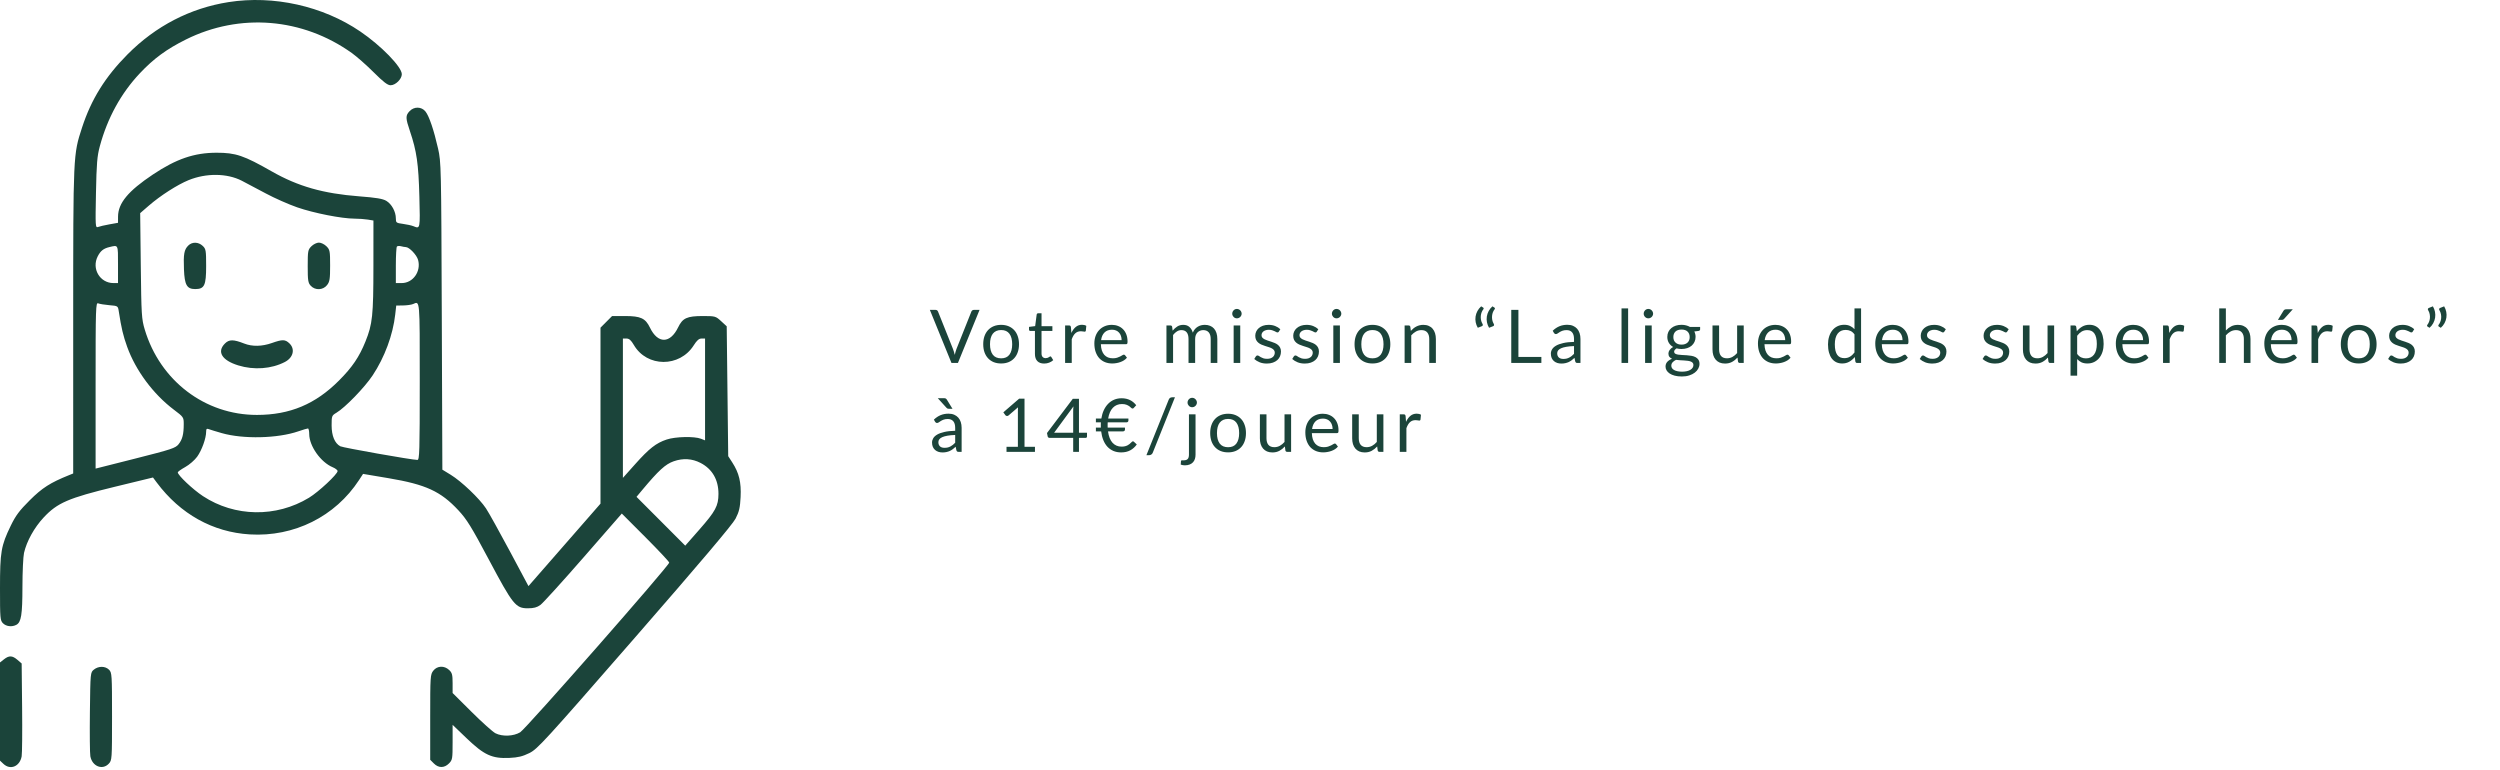<?xml version="1.0" encoding="UTF-8"?> <svg xmlns="http://www.w3.org/2000/svg" width="675" height="208" viewBox="0 0 675 208" fill="none"><g clip-path="url(#clip0_301_2)"><path d="M264.48 83.67L258.64 98H256.9L251.06 83.67H252.61C252.783 83.67 252.923 83.713 253.03 83.8C253.137 83.887 253.217 83.997 253.27 84.13L257.31 94.24C257.397 94.467 257.48 94.713 257.56 94.98C257.647 95.247 257.723 95.527 257.79 95.82C257.857 95.527 257.927 95.247 258 94.98C258.073 94.713 258.153 94.467 258.24 94.24L262.27 84.13C262.31 84.017 262.387 83.913 262.5 83.82C262.62 83.72 262.763 83.67 262.93 83.67H264.48ZM270.311 87.71C271.051 87.71 271.718 87.833 272.311 88.08C272.905 88.327 273.411 88.677 273.831 89.13C274.251 89.583 274.571 90.133 274.791 90.78C275.018 91.42 275.131 92.137 275.131 92.93C275.131 93.73 275.018 94.45 274.791 95.09C274.571 95.73 274.251 96.277 273.831 96.73C273.411 97.183 272.905 97.533 272.311 97.78C271.718 98.02 271.051 98.14 270.311 98.14C269.565 98.14 268.891 98.02 268.291 97.78C267.698 97.533 267.191 97.183 266.771 96.73C266.351 96.277 266.028 95.73 265.801 95.09C265.581 94.45 265.471 93.73 265.471 92.93C265.471 92.137 265.581 91.42 265.801 90.78C266.028 90.133 266.351 89.583 266.771 89.13C267.191 88.677 267.698 88.327 268.291 88.08C268.891 87.833 269.565 87.71 270.311 87.71ZM270.311 96.75C271.311 96.75 272.058 96.417 272.551 95.75C273.045 95.077 273.291 94.14 273.291 92.94C273.291 91.733 273.045 90.793 272.551 90.12C272.058 89.447 271.311 89.11 270.311 89.11C269.805 89.11 269.361 89.197 268.981 89.37C268.608 89.543 268.295 89.793 268.041 90.12C267.795 90.447 267.608 90.85 267.481 91.33C267.361 91.803 267.301 92.34 267.301 92.94C267.301 94.14 267.548 95.077 268.041 95.75C268.541 96.417 269.298 96.75 270.311 96.75ZM281.923 98.16C281.123 98.16 280.506 97.937 280.073 97.49C279.646 97.043 279.433 96.4 279.433 95.56V89.36H278.213C278.106 89.36 278.016 89.33 277.943 89.27C277.87 89.203 277.833 89.103 277.833 88.97V88.26L279.493 88.05L279.903 84.92C279.923 84.82 279.966 84.74 280.033 84.68C280.106 84.613 280.2 84.58 280.313 84.58H281.213V88.07H284.143V89.36H281.213V95.44C281.213 95.867 281.316 96.183 281.523 96.39C281.73 96.597 281.996 96.7 282.323 96.7C282.51 96.7 282.67 96.677 282.803 96.63C282.943 96.577 283.063 96.52 283.163 96.46C283.263 96.4 283.346 96.347 283.413 96.3C283.486 96.247 283.55 96.22 283.603 96.22C283.696 96.22 283.78 96.277 283.853 96.39L284.373 97.24C284.066 97.527 283.696 97.753 283.263 97.92C282.83 98.08 282.383 98.16 281.923 98.16ZM289.271 89.9C289.591 89.207 289.984 88.667 290.451 88.28C290.918 87.887 291.488 87.69 292.161 87.69C292.374 87.69 292.578 87.713 292.771 87.76C292.971 87.807 293.148 87.88 293.301 87.98L293.171 89.31C293.131 89.477 293.031 89.56 292.871 89.56C292.778 89.56 292.641 89.54 292.461 89.5C292.281 89.46 292.078 89.44 291.851 89.44C291.531 89.44 291.244 89.487 290.991 89.58C290.744 89.673 290.521 89.813 290.321 90C290.128 90.18 289.951 90.407 289.791 90.68C289.638 90.947 289.498 91.253 289.371 91.6V98H287.581V87.87H288.601C288.794 87.87 288.928 87.907 289.001 87.98C289.074 88.053 289.124 88.18 289.151 88.36L289.271 89.9ZM302.836 91.83C302.836 91.417 302.776 91.04 302.656 90.7C302.543 90.353 302.373 90.057 302.146 89.81C301.926 89.557 301.656 89.363 301.336 89.23C301.016 89.09 300.653 89.02 300.246 89.02C299.393 89.02 298.716 89.27 298.216 89.77C297.723 90.263 297.416 90.95 297.296 91.83H302.836ZM304.276 96.58C304.056 96.847 303.793 97.08 303.486 97.28C303.179 97.473 302.849 97.633 302.496 97.76C302.149 97.887 301.789 97.98 301.416 98.04C301.043 98.107 300.673 98.14 300.306 98.14C299.606 98.14 298.959 98.023 298.366 97.79C297.779 97.55 297.269 97.203 296.836 96.75C296.409 96.29 296.076 95.723 295.836 95.05C295.596 94.377 295.476 93.603 295.476 92.73C295.476 92.023 295.583 91.363 295.796 90.75C296.016 90.137 296.329 89.607 296.736 89.16C297.143 88.707 297.639 88.353 298.226 88.1C298.813 87.84 299.473 87.71 300.206 87.71C300.813 87.71 301.373 87.813 301.886 88.02C302.406 88.22 302.853 88.513 303.226 88.9C303.606 89.28 303.903 89.753 304.116 90.32C304.329 90.88 304.436 91.52 304.436 92.24C304.436 92.52 304.406 92.707 304.346 92.8C304.286 92.893 304.173 92.94 304.006 92.94H297.236C297.256 93.58 297.343 94.137 297.496 94.61C297.656 95.083 297.876 95.48 298.156 95.8C298.436 96.113 298.769 96.35 299.156 96.51C299.543 96.663 299.976 96.74 300.456 96.74C300.903 96.74 301.286 96.69 301.606 96.59C301.933 96.483 302.213 96.37 302.446 96.25C302.679 96.13 302.873 96.02 303.026 95.92C303.186 95.813 303.323 95.76 303.436 95.76C303.583 95.76 303.696 95.817 303.776 95.93L304.276 96.58ZM314.94 98V87.87H316.01C316.263 87.87 316.42 87.993 316.48 88.24L316.61 89.28C316.983 88.82 317.403 88.443 317.87 88.15C318.336 87.857 318.876 87.71 319.49 87.71C320.17 87.71 320.72 87.9 321.14 88.28C321.566 88.66 321.873 89.173 322.06 89.82C322.206 89.453 322.393 89.137 322.62 88.87C322.853 88.603 323.113 88.383 323.4 88.21C323.686 88.037 323.99 87.91 324.31 87.83C324.636 87.75 324.966 87.71 325.3 87.71C325.833 87.71 326.306 87.797 326.72 87.97C327.14 88.137 327.493 88.383 327.78 88.71C328.073 89.037 328.296 89.44 328.45 89.92C328.603 90.393 328.68 90.937 328.68 91.55V98H326.89V91.55C326.89 90.757 326.716 90.157 326.37 89.75C326.023 89.337 325.523 89.13 324.87 89.13C324.576 89.13 324.296 89.183 324.03 89.29C323.77 89.39 323.54 89.54 323.34 89.74C323.14 89.94 322.98 90.193 322.86 90.5C322.746 90.8 322.69 91.15 322.69 91.55V98H320.9V91.55C320.9 90.737 320.736 90.13 320.41 89.73C320.083 89.33 319.606 89.13 318.98 89.13C318.54 89.13 318.133 89.25 317.76 89.49C317.386 89.723 317.043 90.043 316.73 90.45V98H314.94ZM334.865 87.87V98H333.085V87.87H334.865ZM335.245 84.69C335.245 84.863 335.208 85.027 335.135 85.18C335.068 85.327 334.975 85.46 334.855 85.58C334.742 85.693 334.605 85.783 334.445 85.85C334.292 85.917 334.128 85.95 333.955 85.95C333.782 85.95 333.618 85.917 333.465 85.85C333.318 85.783 333.188 85.693 333.075 85.58C332.962 85.46 332.872 85.327 332.805 85.18C332.738 85.027 332.705 84.863 332.705 84.69C332.705 84.517 332.738 84.353 332.805 84.2C332.872 84.04 332.962 83.903 333.075 83.79C333.188 83.67 333.318 83.577 333.465 83.51C333.618 83.443 333.782 83.41 333.955 83.41C334.128 83.41 334.292 83.443 334.445 83.51C334.605 83.577 334.742 83.67 334.855 83.79C334.975 83.903 335.068 84.04 335.135 84.2C335.208 84.353 335.245 84.517 335.245 84.69ZM345.29 89.54C345.21 89.687 345.086 89.76 344.92 89.76C344.82 89.76 344.706 89.723 344.58 89.65C344.453 89.577 344.296 89.497 344.11 89.41C343.93 89.317 343.713 89.233 343.46 89.16C343.206 89.08 342.906 89.04 342.56 89.04C342.26 89.04 341.99 89.08 341.75 89.16C341.51 89.233 341.303 89.337 341.13 89.47C340.963 89.603 340.833 89.76 340.74 89.94C340.653 90.113 340.61 90.303 340.61 90.51C340.61 90.77 340.683 90.987 340.83 91.16C340.983 91.333 341.183 91.483 341.43 91.61C341.676 91.737 341.956 91.85 342.27 91.95C342.583 92.043 342.903 92.147 343.23 92.26C343.563 92.367 343.886 92.487 344.2 92.62C344.513 92.753 344.793 92.92 345.04 93.12C345.286 93.32 345.483 93.567 345.63 93.86C345.783 94.147 345.86 94.493 345.86 94.9C345.86 95.367 345.776 95.8 345.61 96.2C345.443 96.593 345.196 96.937 344.87 97.23C344.543 97.517 344.143 97.743 343.67 97.91C343.196 98.077 342.65 98.16 342.03 98.16C341.323 98.16 340.683 98.047 340.11 97.82C339.536 97.587 339.05 97.29 338.65 96.93L339.07 96.25C339.123 96.163 339.186 96.097 339.26 96.05C339.333 96.003 339.426 95.98 339.54 95.98C339.66 95.98 339.786 96.027 339.92 96.12C340.053 96.213 340.213 96.317 340.4 96.43C340.593 96.543 340.826 96.647 341.1 96.74C341.373 96.833 341.713 96.88 342.12 96.88C342.466 96.88 342.77 96.837 343.03 96.75C343.29 96.657 343.506 96.533 343.68 96.38C343.853 96.227 343.98 96.05 344.06 95.85C344.146 95.65 344.19 95.437 344.19 95.21C344.19 94.93 344.113 94.7 343.96 94.52C343.813 94.333 343.616 94.177 343.37 94.05C343.123 93.917 342.84 93.803 342.52 93.71C342.206 93.61 341.883 93.507 341.55 93.4C341.223 93.293 340.9 93.173 340.58 93.04C340.266 92.9 339.986 92.727 339.74 92.52C339.493 92.313 339.293 92.06 339.14 91.76C338.993 91.453 338.92 91.083 338.92 90.65C338.92 90.263 339 89.893 339.16 89.54C339.32 89.18 339.553 88.867 339.86 88.6C340.166 88.327 340.543 88.11 340.99 87.95C341.436 87.79 341.946 87.71 342.52 87.71C343.186 87.71 343.783 87.817 344.31 88.03C344.843 88.237 345.303 88.523 345.69 88.89L345.29 89.54ZM355.542 89.54C355.462 89.687 355.339 89.76 355.172 89.76C355.072 89.76 354.959 89.723 354.832 89.65C354.705 89.577 354.549 89.497 354.362 89.41C354.182 89.317 353.965 89.233 353.712 89.16C353.459 89.08 353.159 89.04 352.812 89.04C352.512 89.04 352.242 89.08 352.002 89.16C351.762 89.233 351.555 89.337 351.382 89.47C351.215 89.603 351.085 89.76 350.992 89.94C350.905 90.113 350.862 90.303 350.862 90.51C350.862 90.77 350.935 90.987 351.082 91.16C351.235 91.333 351.435 91.483 351.682 91.61C351.929 91.737 352.209 91.85 352.522 91.95C352.835 92.043 353.155 92.147 353.482 92.26C353.815 92.367 354.139 92.487 354.452 92.62C354.765 92.753 355.045 92.92 355.292 93.12C355.539 93.32 355.735 93.567 355.882 93.86C356.035 94.147 356.112 94.493 356.112 94.9C356.112 95.367 356.029 95.8 355.862 96.2C355.695 96.593 355.449 96.937 355.122 97.23C354.795 97.517 354.395 97.743 353.922 97.91C353.449 98.077 352.902 98.16 352.282 98.16C351.575 98.16 350.935 98.047 350.362 97.82C349.789 97.587 349.302 97.29 348.902 96.93L349.322 96.25C349.375 96.163 349.439 96.097 349.512 96.05C349.585 96.003 349.679 95.98 349.792 95.98C349.912 95.98 350.039 96.027 350.172 96.12C350.305 96.213 350.465 96.317 350.652 96.43C350.845 96.543 351.079 96.647 351.352 96.74C351.625 96.833 351.965 96.88 352.372 96.88C352.719 96.88 353.022 96.837 353.282 96.75C353.542 96.657 353.759 96.533 353.932 96.38C354.105 96.227 354.232 96.05 354.312 95.85C354.399 95.65 354.442 95.437 354.442 95.21C354.442 94.93 354.365 94.7 354.212 94.52C354.065 94.333 353.869 94.177 353.622 94.05C353.375 93.917 353.092 93.803 352.772 93.71C352.459 93.61 352.135 93.507 351.802 93.4C351.475 93.293 351.152 93.173 350.832 93.04C350.519 92.9 350.239 92.727 349.992 92.52C349.745 92.313 349.545 92.06 349.392 91.76C349.245 91.453 349.172 91.083 349.172 90.65C349.172 90.263 349.252 89.893 349.412 89.54C349.572 89.18 349.805 88.867 350.112 88.6C350.419 88.327 350.795 88.11 351.242 87.95C351.689 87.79 352.199 87.71 352.772 87.71C353.439 87.71 354.035 87.817 354.562 88.03C355.095 88.237 355.555 88.523 355.942 88.89L355.542 89.54ZM361.774 87.87V98H359.994V87.87H361.774ZM362.154 84.69C362.154 84.863 362.118 85.027 362.044 85.18C361.978 85.327 361.884 85.46 361.764 85.58C361.651 85.693 361.514 85.783 361.354 85.85C361.201 85.917 361.038 85.95 360.864 85.95C360.691 85.95 360.528 85.917 360.374 85.85C360.228 85.783 360.098 85.693 359.984 85.58C359.871 85.46 359.781 85.327 359.714 85.18C359.648 85.027 359.614 84.863 359.614 84.69C359.614 84.517 359.648 84.353 359.714 84.2C359.781 84.04 359.871 83.903 359.984 83.79C360.098 83.67 360.228 83.577 360.374 83.51C360.528 83.443 360.691 83.41 360.864 83.41C361.038 83.41 361.201 83.443 361.354 83.51C361.514 83.577 361.651 83.67 361.764 83.79C361.884 83.903 361.978 84.04 362.044 84.2C362.118 84.353 362.154 84.517 362.154 84.69ZM370.569 87.71C371.309 87.71 371.976 87.833 372.569 88.08C373.162 88.327 373.669 88.677 374.089 89.13C374.509 89.583 374.829 90.133 375.049 90.78C375.276 91.42 375.389 92.137 375.389 92.93C375.389 93.73 375.276 94.45 375.049 95.09C374.829 95.73 374.509 96.277 374.089 96.73C373.669 97.183 373.162 97.533 372.569 97.78C371.976 98.02 371.309 98.14 370.569 98.14C369.822 98.14 369.149 98.02 368.549 97.78C367.956 97.533 367.449 97.183 367.029 96.73C366.609 96.277 366.286 95.73 366.059 95.09C365.839 94.45 365.729 93.73 365.729 92.93C365.729 92.137 365.839 91.42 366.059 90.78C366.286 90.133 366.609 89.583 367.029 89.13C367.449 88.677 367.956 88.327 368.549 88.08C369.149 87.833 369.822 87.71 370.569 87.71ZM370.569 96.75C371.569 96.75 372.316 96.417 372.809 95.75C373.302 95.077 373.549 94.14 373.549 92.94C373.549 91.733 373.302 90.793 372.809 90.12C372.316 89.447 371.569 89.11 370.569 89.11C370.062 89.11 369.619 89.197 369.239 89.37C368.866 89.543 368.552 89.793 368.299 90.12C368.052 90.447 367.866 90.85 367.739 91.33C367.619 91.803 367.559 92.34 367.559 92.94C367.559 94.14 367.806 95.077 368.299 95.75C368.799 96.417 369.556 96.75 370.569 96.75ZM380.927 89.34C381.147 89.093 381.38 88.87 381.627 88.67C381.873 88.47 382.133 88.3 382.407 88.16C382.687 88.013 382.98 87.903 383.287 87.83C383.6 87.75 383.937 87.71 384.297 87.71C384.85 87.71 385.337 87.803 385.757 87.99C386.183 88.17 386.537 88.43 386.817 88.77C387.103 89.103 387.32 89.507 387.467 89.98C387.613 90.453 387.687 90.977 387.687 91.55V98H385.897V91.55C385.897 90.783 385.72 90.19 385.367 89.77C385.02 89.343 384.49 89.13 383.777 89.13C383.25 89.13 382.757 89.257 382.297 89.51C381.843 89.763 381.423 90.107 381.037 90.54V98H379.247V87.87H380.317C380.57 87.87 380.727 87.993 380.787 88.24L380.927 89.34ZM399.006 88.5C398.726 88.027 398.536 87.53 398.436 87.01C398.336 86.483 398.326 85.963 398.406 85.45C398.486 84.937 398.653 84.447 398.906 83.98C399.16 83.507 399.496 83.083 399.916 82.71L400.456 83.05C400.556 83.117 400.6 83.2 400.586 83.3C400.58 83.393 400.55 83.467 400.496 83.52C400.323 83.733 400.173 83.993 400.046 84.3C399.926 84.607 399.85 84.937 399.816 85.29C399.783 85.637 399.8 85.997 399.866 86.37C399.933 86.743 400.07 87.103 400.276 87.45C400.363 87.59 400.386 87.717 400.346 87.83C400.313 87.937 400.233 88.017 400.106 88.07L399.006 88.5ZM402.046 88.5C401.766 88.027 401.576 87.53 401.476 87.01C401.376 86.483 401.366 85.963 401.446 85.45C401.526 84.937 401.693 84.447 401.946 83.98C402.2 83.507 402.536 83.083 402.956 82.71L403.496 83.05C403.596 83.117 403.64 83.2 403.626 83.3C403.62 83.393 403.59 83.467 403.536 83.52C403.363 83.733 403.213 83.993 403.086 84.3C402.966 84.607 402.89 84.937 402.856 85.29C402.823 85.637 402.84 85.997 402.906 86.37C402.973 86.743 403.11 87.103 403.316 87.45C403.403 87.59 403.426 87.717 403.386 87.83C403.353 87.937 403.273 88.017 403.146 88.07L402.046 88.5ZM416.171 96.37V98H408.041V83.67H409.971V96.37H416.171ZM424.984 93.44C424.164 93.467 423.464 93.533 422.884 93.64C422.311 93.74 421.841 93.873 421.474 94.04C421.114 94.207 420.851 94.403 420.684 94.63C420.524 94.857 420.444 95.11 420.444 95.39C420.444 95.657 420.488 95.887 420.574 96.08C420.661 96.273 420.778 96.433 420.924 96.56C421.078 96.68 421.254 96.77 421.454 96.83C421.661 96.883 421.881 96.91 422.114 96.91C422.428 96.91 422.714 96.88 422.974 96.82C423.234 96.753 423.478 96.66 423.704 96.54C423.938 96.42 424.158 96.277 424.364 96.11C424.578 95.943 424.784 95.753 424.984 95.54V93.44ZM419.234 89.3C419.794 88.76 420.398 88.357 421.044 88.09C421.691 87.823 422.408 87.69 423.194 87.69C423.761 87.69 424.264 87.783 424.704 87.97C425.144 88.157 425.514 88.417 425.814 88.75C426.114 89.083 426.341 89.487 426.494 89.96C426.648 90.433 426.724 90.953 426.724 91.52V98H425.934C425.761 98 425.628 97.973 425.534 97.92C425.441 97.86 425.368 97.747 425.314 97.58L425.114 96.62C424.848 96.867 424.588 97.087 424.334 97.28C424.081 97.467 423.814 97.627 423.534 97.76C423.254 97.887 422.954 97.983 422.634 98.05C422.321 98.123 421.971 98.16 421.584 98.16C421.191 98.16 420.821 98.107 420.474 98C420.128 97.887 419.824 97.72 419.564 97.5C419.311 97.28 419.108 97.003 418.954 96.67C418.808 96.33 418.734 95.93 418.734 95.47C418.734 95.07 418.844 94.687 419.064 94.32C419.284 93.947 419.641 93.617 420.134 93.33C420.628 93.043 421.271 92.81 422.064 92.63C422.858 92.443 423.831 92.337 424.984 92.31V91.52C424.984 90.733 424.814 90.14 424.474 89.74C424.134 89.333 423.638 89.13 422.984 89.13C422.544 89.13 422.174 89.187 421.874 89.3C421.581 89.407 421.324 89.53 421.104 89.67C420.891 89.803 420.704 89.927 420.544 90.04C420.391 90.147 420.238 90.2 420.084 90.2C419.964 90.2 419.861 90.17 419.774 90.11C419.688 90.043 419.614 89.963 419.554 89.87L419.234 89.3ZM439.593 83.27V98H437.813V83.27H439.593ZM445.96 87.87V98H444.18V87.87H445.96ZM446.34 84.69C446.34 84.863 446.303 85.027 446.23 85.18C446.163 85.327 446.07 85.46 445.95 85.58C445.836 85.693 445.7 85.783 445.54 85.85C445.386 85.917 445.223 85.95 445.05 85.95C444.876 85.95 444.713 85.917 444.56 85.85C444.413 85.783 444.283 85.693 444.17 85.58C444.056 85.46 443.966 85.327 443.9 85.18C443.833 85.027 443.8 84.863 443.8 84.69C443.8 84.517 443.833 84.353 443.9 84.2C443.966 84.04 444.056 83.903 444.17 83.79C444.283 83.67 444.413 83.577 444.56 83.51C444.713 83.443 444.876 83.41 445.05 83.41C445.223 83.41 445.386 83.443 445.54 83.51C445.7 83.577 445.836 83.67 445.95 83.79C446.07 83.903 446.163 84.04 446.23 84.2C446.303 84.353 446.34 84.517 446.34 84.69ZM454.014 93.05C454.374 93.05 454.691 93 454.964 92.9C455.238 92.8 455.468 92.66 455.654 92.48C455.841 92.3 455.981 92.087 456.074 91.84C456.168 91.587 456.214 91.31 456.214 91.01C456.214 90.39 456.024 89.897 455.644 89.53C455.271 89.163 454.728 88.98 454.014 88.98C453.294 88.98 452.744 89.163 452.364 89.53C451.991 89.897 451.804 90.39 451.804 91.01C451.804 91.31 451.851 91.587 451.944 91.84C452.044 92.087 452.188 92.3 452.374 92.48C452.561 92.66 452.791 92.8 453.064 92.9C453.338 93 453.654 93.05 454.014 93.05ZM457.224 98.55C457.224 98.303 457.154 98.103 457.014 97.95C456.874 97.797 456.684 97.677 456.444 97.59C456.211 97.503 455.938 97.443 455.624 97.41C455.311 97.37 454.978 97.34 454.624 97.32C454.278 97.3 453.924 97.28 453.564 97.26C453.204 97.24 452.858 97.207 452.524 97.16C452.151 97.333 451.844 97.553 451.604 97.82C451.371 98.08 451.254 98.387 451.254 98.74C451.254 98.967 451.311 99.177 451.424 99.37C451.544 99.57 451.724 99.74 451.964 99.88C452.204 100.027 452.504 100.14 452.864 100.22C453.231 100.307 453.661 100.35 454.154 100.35C454.634 100.35 455.064 100.307 455.444 100.22C455.824 100.133 456.144 100.01 456.404 99.85C456.671 99.69 456.874 99.5 457.014 99.28C457.154 99.06 457.224 98.817 457.224 98.55ZM459.034 88.27V88.93C459.034 89.15 458.894 89.29 458.614 89.35L457.464 89.5C457.691 89.94 457.804 90.427 457.804 90.96C457.804 91.453 457.708 91.903 457.514 92.31C457.328 92.71 457.068 93.053 456.734 93.34C456.401 93.627 456.001 93.847 455.534 94C455.068 94.153 454.561 94.23 454.014 94.23C453.541 94.23 453.094 94.173 452.674 94.06C452.461 94.193 452.298 94.337 452.184 94.49C452.071 94.637 452.014 94.787 452.014 94.94C452.014 95.18 452.111 95.363 452.304 95.49C452.504 95.61 452.764 95.697 453.084 95.75C453.404 95.803 453.768 95.837 454.174 95.85C454.588 95.863 455.008 95.887 455.434 95.92C455.868 95.947 456.288 95.997 456.694 96.07C457.108 96.143 457.474 96.263 457.794 96.43C458.114 96.597 458.371 96.827 458.564 97.12C458.764 97.413 458.864 97.793 458.864 98.26C458.864 98.693 458.754 99.113 458.534 99.52C458.321 99.927 458.011 100.287 457.604 100.6C457.198 100.92 456.698 101.173 456.104 101.36C455.518 101.553 454.854 101.65 454.114 101.65C453.374 101.65 452.728 101.577 452.174 101.43C451.621 101.283 451.161 101.087 450.794 100.84C450.428 100.593 450.151 100.307 449.964 99.98C449.784 99.66 449.694 99.323 449.694 98.97C449.694 98.47 449.851 98.047 450.164 97.7C450.478 97.353 450.908 97.077 451.454 96.87C451.154 96.737 450.914 96.56 450.734 96.34C450.561 96.113 450.474 95.81 450.474 95.43C450.474 95.283 450.501 95.133 450.554 94.98C450.608 94.82 450.688 94.663 450.794 94.51C450.908 94.35 451.044 94.2 451.204 94.06C451.364 93.92 451.551 93.797 451.764 93.69C451.264 93.41 450.874 93.04 450.594 92.58C450.314 92.113 450.174 91.573 450.174 90.96C450.174 90.467 450.268 90.02 450.454 89.62C450.648 89.213 450.914 88.87 451.254 88.59C451.594 88.303 451.998 88.083 452.464 87.93C452.938 87.777 453.454 87.7 454.014 87.7C454.454 87.7 454.864 87.75 455.244 87.85C455.624 87.943 455.971 88.083 456.284 88.27H459.034ZM470.805 87.87V98H469.745C469.492 98 469.332 97.877 469.265 97.63L469.125 96.54C468.685 97.027 468.192 97.42 467.645 97.72C467.098 98.013 466.472 98.16 465.765 98.16C465.212 98.16 464.722 98.07 464.295 97.89C463.875 97.703 463.522 97.443 463.235 97.11C462.948 96.777 462.732 96.373 462.585 95.9C462.445 95.427 462.375 94.903 462.375 94.33V87.87H464.155V94.33C464.155 95.097 464.328 95.69 464.675 96.11C465.028 96.53 465.565 96.74 466.285 96.74C466.812 96.74 467.302 96.617 467.755 96.37C468.215 96.117 468.638 95.77 469.025 95.33V87.87H470.805ZM482.007 91.83C482.007 91.417 481.947 91.04 481.827 90.7C481.714 90.353 481.544 90.057 481.317 89.81C481.097 89.557 480.827 89.363 480.507 89.23C480.187 89.09 479.824 89.02 479.417 89.02C478.564 89.02 477.887 89.27 477.387 89.77C476.894 90.263 476.587 90.95 476.467 91.83H482.007ZM483.447 96.58C483.227 96.847 482.964 97.08 482.657 97.28C482.351 97.473 482.021 97.633 481.667 97.76C481.321 97.887 480.961 97.98 480.587 98.04C480.214 98.107 479.844 98.14 479.477 98.14C478.777 98.14 478.131 98.023 477.537 97.79C476.951 97.55 476.441 97.203 476.007 96.75C475.581 96.29 475.247 95.723 475.007 95.05C474.767 94.377 474.647 93.603 474.647 92.73C474.647 92.023 474.754 91.363 474.967 90.75C475.187 90.137 475.501 89.607 475.907 89.16C476.314 88.707 476.811 88.353 477.397 88.1C477.984 87.84 478.644 87.71 479.377 87.71C479.984 87.71 480.544 87.813 481.057 88.02C481.577 88.22 482.024 88.513 482.397 88.9C482.777 89.28 483.074 89.753 483.287 90.32C483.501 90.88 483.607 91.52 483.607 92.24C483.607 92.52 483.577 92.707 483.517 92.8C483.457 92.893 483.344 92.94 483.177 92.94H476.407C476.427 93.58 476.514 94.137 476.667 94.61C476.827 95.083 477.047 95.48 477.327 95.8C477.607 96.113 477.941 96.35 478.327 96.51C478.714 96.663 479.147 96.74 479.627 96.74C480.074 96.74 480.457 96.69 480.777 96.59C481.104 96.483 481.384 96.37 481.617 96.25C481.851 96.13 482.044 96.02 482.197 95.92C482.357 95.813 482.494 95.76 482.607 95.76C482.754 95.76 482.867 95.817 482.947 95.93L483.447 96.58ZM500.711 90.28C500.377 89.833 500.017 89.523 499.631 89.35C499.244 89.17 498.811 89.08 498.331 89.08C497.391 89.08 496.667 89.417 496.161 90.09C495.654 90.763 495.401 91.723 495.401 92.97C495.401 93.63 495.457 94.197 495.571 94.67C495.684 95.137 495.851 95.523 496.071 95.83C496.291 96.13 496.561 96.35 496.881 96.49C497.201 96.63 497.564 96.7 497.971 96.7C498.557 96.7 499.067 96.567 499.501 96.3C499.941 96.033 500.344 95.657 500.711 95.17V90.28ZM502.491 83.27V98H501.431C501.177 98 501.017 97.877 500.951 97.63L500.791 96.4C500.357 96.92 499.864 97.34 499.311 97.66C498.757 97.98 498.117 98.14 497.391 98.14C496.811 98.14 496.284 98.03 495.811 97.81C495.337 97.583 494.934 97.253 494.601 96.82C494.267 96.387 494.011 95.847 493.831 95.2C493.651 94.553 493.561 93.81 493.561 92.97C493.561 92.223 493.661 91.53 493.861 90.89C494.061 90.243 494.347 89.683 494.721 89.21C495.094 88.737 495.551 88.367 496.091 88.1C496.637 87.827 497.251 87.69 497.931 87.69C498.551 87.69 499.081 87.797 499.521 88.01C499.967 88.217 500.364 88.507 500.711 88.88V83.27H502.491ZM513.682 91.83C513.682 91.417 513.622 91.04 513.502 90.7C513.389 90.353 513.219 90.057 512.992 89.81C512.772 89.557 512.502 89.363 512.182 89.23C511.862 89.09 511.499 89.02 511.092 89.02C510.239 89.02 509.562 89.27 509.062 89.77C508.569 90.263 508.262 90.95 508.142 91.83H513.682ZM515.122 96.58C514.902 96.847 514.639 97.08 514.332 97.28C514.026 97.473 513.696 97.633 513.342 97.76C512.996 97.887 512.636 97.98 512.262 98.04C511.889 98.107 511.519 98.14 511.152 98.14C510.452 98.14 509.806 98.023 509.212 97.79C508.626 97.55 508.116 97.203 507.682 96.75C507.256 96.29 506.922 95.723 506.682 95.05C506.442 94.377 506.322 93.603 506.322 92.73C506.322 92.023 506.429 91.363 506.642 90.75C506.862 90.137 507.176 89.607 507.582 89.16C507.989 88.707 508.486 88.353 509.072 88.1C509.659 87.84 510.319 87.71 511.052 87.71C511.659 87.71 512.219 87.813 512.732 88.02C513.252 88.22 513.699 88.513 514.072 88.9C514.452 89.28 514.749 89.753 514.962 90.32C515.176 90.88 515.282 91.52 515.282 92.24C515.282 92.52 515.252 92.707 515.192 92.8C515.132 92.893 515.019 92.94 514.852 92.94H508.082C508.102 93.58 508.189 94.137 508.342 94.61C508.502 95.083 508.722 95.48 509.002 95.8C509.282 96.113 509.616 96.35 510.002 96.51C510.389 96.663 510.822 96.74 511.302 96.74C511.749 96.74 512.132 96.69 512.452 96.59C512.779 96.483 513.059 96.37 513.292 96.25C513.526 96.13 513.719 96.02 513.872 95.92C514.032 95.813 514.169 95.76 514.282 95.76C514.429 95.76 514.542 95.817 514.622 95.93L515.122 96.58ZM524.969 89.54C524.889 89.687 524.765 89.76 524.599 89.76C524.499 89.76 524.385 89.723 524.259 89.65C524.132 89.577 523.975 89.497 523.789 89.41C523.609 89.317 523.392 89.233 523.139 89.16C522.885 89.08 522.585 89.04 522.239 89.04C521.939 89.04 521.669 89.08 521.429 89.16C521.189 89.233 520.982 89.337 520.809 89.47C520.642 89.603 520.512 89.76 520.419 89.94C520.332 90.113 520.289 90.303 520.289 90.51C520.289 90.77 520.362 90.987 520.509 91.16C520.662 91.333 520.862 91.483 521.109 91.61C521.355 91.737 521.635 91.85 521.949 91.95C522.262 92.043 522.582 92.147 522.909 92.26C523.242 92.367 523.565 92.487 523.879 92.62C524.192 92.753 524.472 92.92 524.719 93.12C524.965 93.32 525.162 93.567 525.309 93.86C525.462 94.147 525.539 94.493 525.539 94.9C525.539 95.367 525.455 95.8 525.289 96.2C525.122 96.593 524.875 96.937 524.549 97.23C524.222 97.517 523.822 97.743 523.349 97.91C522.875 98.077 522.329 98.16 521.709 98.16C521.002 98.16 520.362 98.047 519.789 97.82C519.215 97.587 518.729 97.29 518.329 96.93L518.749 96.25C518.802 96.163 518.865 96.097 518.939 96.05C519.012 96.003 519.105 95.98 519.219 95.98C519.339 95.98 519.465 96.027 519.599 96.12C519.732 96.213 519.892 96.317 520.079 96.43C520.272 96.543 520.505 96.647 520.779 96.74C521.052 96.833 521.392 96.88 521.799 96.88C522.145 96.88 522.449 96.837 522.709 96.75C522.969 96.657 523.185 96.533 523.359 96.38C523.532 96.227 523.659 96.05 523.739 95.85C523.825 95.65 523.869 95.437 523.869 95.21C523.869 94.93 523.792 94.7 523.639 94.52C523.492 94.333 523.295 94.177 523.049 94.05C522.802 93.917 522.519 93.803 522.199 93.71C521.885 93.61 521.562 93.507 521.229 93.4C520.902 93.293 520.579 93.173 520.259 93.04C519.945 92.9 519.665 92.727 519.419 92.52C519.172 92.313 518.972 92.06 518.819 91.76C518.672 91.453 518.599 91.083 518.599 90.65C518.599 90.263 518.679 89.893 518.839 89.54C518.999 89.18 519.232 88.867 519.539 88.6C519.845 88.327 520.222 88.11 520.669 87.95C521.115 87.79 521.625 87.71 522.199 87.71C522.865 87.71 523.462 87.817 523.989 88.03C524.522 88.237 524.982 88.523 525.369 88.89L524.969 89.54ZM541.938 89.54C541.858 89.687 541.735 89.76 541.568 89.76C541.468 89.76 541.355 89.723 541.228 89.65C541.101 89.577 540.945 89.497 540.758 89.41C540.578 89.317 540.361 89.233 540.108 89.16C539.855 89.08 539.555 89.04 539.208 89.04C538.908 89.04 538.638 89.08 538.398 89.16C538.158 89.233 537.951 89.337 537.778 89.47C537.611 89.603 537.481 89.76 537.388 89.94C537.301 90.113 537.258 90.303 537.258 90.51C537.258 90.77 537.331 90.987 537.478 91.16C537.631 91.333 537.831 91.483 538.078 91.61C538.325 91.737 538.605 91.85 538.918 91.95C539.231 92.043 539.551 92.147 539.878 92.26C540.211 92.367 540.535 92.487 540.848 92.62C541.161 92.753 541.441 92.92 541.688 93.12C541.935 93.32 542.131 93.567 542.278 93.86C542.431 94.147 542.508 94.493 542.508 94.9C542.508 95.367 542.425 95.8 542.258 96.2C542.091 96.593 541.845 96.937 541.518 97.23C541.191 97.517 540.791 97.743 540.318 97.91C539.845 98.077 539.298 98.16 538.678 98.16C537.971 98.16 537.331 98.047 536.758 97.82C536.185 97.587 535.698 97.29 535.298 96.93L535.718 96.25C535.771 96.163 535.835 96.097 535.908 96.05C535.981 96.003 536.075 95.98 536.188 95.98C536.308 95.98 536.435 96.027 536.568 96.12C536.701 96.213 536.861 96.317 537.048 96.43C537.241 96.543 537.475 96.647 537.748 96.74C538.021 96.833 538.361 96.88 538.768 96.88C539.115 96.88 539.418 96.837 539.678 96.75C539.938 96.657 540.155 96.533 540.328 96.38C540.501 96.227 540.628 96.05 540.708 95.85C540.795 95.65 540.838 95.437 540.838 95.21C540.838 94.93 540.761 94.7 540.608 94.52C540.461 94.333 540.265 94.177 540.018 94.05C539.771 93.917 539.488 93.803 539.168 93.71C538.855 93.61 538.531 93.507 538.198 93.4C537.871 93.293 537.548 93.173 537.228 93.04C536.915 92.9 536.635 92.727 536.388 92.52C536.141 92.313 535.941 92.06 535.788 91.76C535.641 91.453 535.568 91.083 535.568 90.65C535.568 90.263 535.648 89.893 535.808 89.54C535.968 89.18 536.201 88.867 536.508 88.6C536.815 88.327 537.191 88.11 537.638 87.95C538.085 87.79 538.595 87.71 539.168 87.71C539.835 87.71 540.431 87.817 540.958 88.03C541.491 88.237 541.951 88.523 542.338 88.89L541.938 89.54ZM554.62 87.87V98H553.56C553.307 98 553.147 97.877 553.08 97.63L552.94 96.54C552.5 97.027 552.007 97.42 551.46 97.72C550.914 98.013 550.287 98.16 549.58 98.16C549.027 98.16 548.537 98.07 548.11 97.89C547.69 97.703 547.337 97.443 547.05 97.11C546.764 96.777 546.547 96.373 546.4 95.9C546.26 95.427 546.19 94.903 546.19 94.33V87.87H547.97V94.33C547.97 95.097 548.144 95.69 548.49 96.11C548.844 96.53 549.38 96.74 550.1 96.74C550.627 96.74 551.117 96.617 551.57 96.37C552.03 96.117 552.454 95.77 552.84 95.33V87.87H554.62ZM560.833 95.56C561.159 96 561.516 96.31 561.903 96.49C562.289 96.67 562.723 96.76 563.203 96.76C564.149 96.76 564.876 96.423 565.383 95.75C565.889 95.077 566.143 94.117 566.143 92.87C566.143 92.21 566.083 91.643 565.963 91.17C565.849 90.697 565.683 90.31 565.463 90.01C565.243 89.703 564.973 89.48 564.653 89.34C564.333 89.2 563.969 89.13 563.563 89.13C562.983 89.13 562.473 89.263 562.033 89.53C561.599 89.797 561.199 90.173 560.833 90.66V95.56ZM560.743 89.44C561.169 88.913 561.663 88.49 562.223 88.17C562.783 87.85 563.423 87.69 564.143 87.69C564.729 87.69 565.259 87.803 565.733 88.03C566.206 88.25 566.609 88.58 566.943 89.02C567.276 89.453 567.533 89.993 567.713 90.64C567.893 91.287 567.983 92.03 567.983 92.87C567.983 93.617 567.883 94.313 567.683 94.96C567.483 95.6 567.193 96.157 566.813 96.63C566.439 97.097 565.979 97.467 565.433 97.74C564.893 98.007 564.283 98.14 563.603 98.14C562.983 98.14 562.449 98.037 562.003 97.83C561.563 97.617 561.173 97.323 560.833 96.95V101.43H559.043V87.87H560.113C560.366 87.87 560.523 87.993 560.583 88.24L560.743 89.44ZM578.634 91.83C578.634 91.417 578.574 91.04 578.454 90.7C578.34 90.353 578.17 90.057 577.944 89.81C577.724 89.557 577.454 89.363 577.134 89.23C576.814 89.09 576.45 89.02 576.044 89.02C575.19 89.02 574.514 89.27 574.014 89.77C573.52 90.263 573.214 90.95 573.094 91.83H578.634ZM580.074 96.58C579.854 96.847 579.59 97.08 579.284 97.28C578.977 97.473 578.647 97.633 578.294 97.76C577.947 97.887 577.587 97.98 577.214 98.04C576.84 98.107 576.47 98.14 576.104 98.14C575.404 98.14 574.757 98.023 574.164 97.79C573.577 97.55 573.067 97.203 572.634 96.75C572.207 96.29 571.874 95.723 571.634 95.05C571.394 94.377 571.274 93.603 571.274 92.73C571.274 92.023 571.38 91.363 571.594 90.75C571.814 90.137 572.127 89.607 572.534 89.16C572.94 88.707 573.437 88.353 574.024 88.1C574.61 87.84 575.27 87.71 576.004 87.71C576.61 87.71 577.17 87.813 577.684 88.02C578.204 88.22 578.65 88.513 579.024 88.9C579.404 89.28 579.7 89.753 579.914 90.32C580.127 90.88 580.234 91.52 580.234 92.24C580.234 92.52 580.204 92.707 580.144 92.8C580.084 92.893 579.97 92.94 579.804 92.94H573.034C573.054 93.58 573.14 94.137 573.294 94.61C573.454 95.083 573.674 95.48 573.954 95.8C574.234 96.113 574.567 96.35 574.954 96.51C575.34 96.663 575.774 96.74 576.254 96.74C576.7 96.74 577.084 96.69 577.404 96.59C577.73 96.483 578.01 96.37 578.244 96.25C578.477 96.13 578.67 96.02 578.824 95.92C578.984 95.813 579.12 95.76 579.234 95.76C579.38 95.76 579.494 95.817 579.574 95.93L580.074 96.58ZM585.71 89.9C586.03 89.207 586.424 88.667 586.89 88.28C587.357 87.887 587.927 87.69 588.6 87.69C588.814 87.69 589.017 87.713 589.21 87.76C589.41 87.807 589.587 87.88 589.74 87.98L589.61 89.31C589.57 89.477 589.47 89.56 589.31 89.56C589.217 89.56 589.08 89.54 588.9 89.5C588.72 89.46 588.517 89.44 588.29 89.44C587.97 89.44 587.684 89.487 587.43 89.58C587.184 89.673 586.96 89.813 586.76 90C586.567 90.18 586.39 90.407 586.23 90.68C586.077 90.947 585.937 91.253 585.81 91.6V98H584.02V87.87H585.04C585.234 87.87 585.367 87.907 585.44 87.98C585.514 88.053 585.564 88.18 585.59 88.36L585.71 89.9ZM600.983 89.22C601.416 88.76 601.896 88.393 602.423 88.12C602.949 87.847 603.556 87.71 604.243 87.71C604.796 87.71 605.283 87.803 605.703 87.99C606.129 88.17 606.483 88.43 606.763 88.77C607.049 89.103 607.266 89.507 607.413 89.98C607.559 90.453 607.633 90.977 607.633 91.55V98H605.843V91.55C605.843 90.783 605.666 90.19 605.313 89.77C604.966 89.343 604.436 89.13 603.723 89.13C603.196 89.13 602.703 89.257 602.243 89.51C601.789 89.763 601.369 90.107 600.983 90.54V98H599.193V83.27H600.983V89.22ZM618.725 91.83C618.725 91.417 618.665 91.04 618.545 90.7C618.432 90.353 618.262 90.057 618.035 89.81C617.815 89.557 617.545 89.363 617.225 89.23C616.905 89.09 616.542 89.02 616.135 89.02C615.282 89.02 614.605 89.27 614.105 89.77C613.612 90.263 613.305 90.95 613.185 91.83H618.725ZM620.165 96.58C619.945 96.847 619.682 97.08 619.375 97.28C619.068 97.473 618.738 97.633 618.385 97.76C618.038 97.887 617.678 97.98 617.305 98.04C616.932 98.107 616.562 98.14 616.195 98.14C615.495 98.14 614.848 98.023 614.255 97.79C613.668 97.55 613.158 97.203 612.725 96.75C612.298 96.29 611.965 95.723 611.725 95.05C611.485 94.377 611.365 93.603 611.365 92.73C611.365 92.023 611.472 91.363 611.685 90.75C611.905 90.137 612.218 89.607 612.625 89.16C613.032 88.707 613.528 88.353 614.115 88.1C614.702 87.84 615.362 87.71 616.095 87.71C616.702 87.71 617.262 87.813 617.775 88.02C618.295 88.22 618.742 88.513 619.115 88.9C619.495 89.28 619.792 89.753 620.005 90.32C620.218 90.88 620.325 91.52 620.325 92.24C620.325 92.52 620.295 92.707 620.235 92.8C620.175 92.893 620.062 92.94 619.895 92.94H613.125C613.145 93.58 613.232 94.137 613.385 94.61C613.545 95.083 613.765 95.48 614.045 95.8C614.325 96.113 614.658 96.35 615.045 96.51C615.432 96.663 615.865 96.74 616.345 96.74C616.792 96.74 617.175 96.69 617.495 96.59C617.822 96.483 618.102 96.37 618.335 96.25C618.568 96.13 618.762 96.02 618.915 95.92C619.075 95.813 619.212 95.76 619.325 95.76C619.472 95.76 619.585 95.817 619.665 95.93L620.165 96.58ZM619.045 83.51L616.715 86.09C616.622 86.19 616.528 86.263 616.435 86.31C616.348 86.35 616.235 86.37 616.095 86.37H615.035L616.515 83.95C616.608 83.797 616.708 83.687 616.815 83.62C616.928 83.547 617.092 83.51 617.305 83.51H619.045ZM625.802 89.9C626.122 89.207 626.515 88.667 626.982 88.28C627.448 87.887 628.018 87.69 628.692 87.69C628.905 87.69 629.108 87.713 629.302 87.76C629.502 87.807 629.678 87.88 629.832 87.98L629.702 89.31C629.662 89.477 629.562 89.56 629.402 89.56C629.308 89.56 629.172 89.54 628.992 89.5C628.812 89.46 628.608 89.44 628.382 89.44C628.062 89.44 627.775 89.487 627.522 89.58C627.275 89.673 627.052 89.813 626.852 90C626.658 90.18 626.482 90.407 626.322 90.68C626.168 90.947 626.028 91.253 625.902 91.6V98H624.112V87.87H625.132C625.325 87.87 625.458 87.907 625.532 87.98C625.605 88.053 625.655 88.18 625.682 88.36L625.802 89.9ZM636.857 87.71C637.597 87.71 638.263 87.833 638.857 88.08C639.45 88.327 639.957 88.677 640.377 89.13C640.797 89.583 641.117 90.133 641.337 90.78C641.563 91.42 641.677 92.137 641.677 92.93C641.677 93.73 641.563 94.45 641.337 95.09C641.117 95.73 640.797 96.277 640.377 96.73C639.957 97.183 639.45 97.533 638.857 97.78C638.263 98.02 637.597 98.14 636.857 98.14C636.11 98.14 635.437 98.02 634.837 97.78C634.243 97.533 633.737 97.183 633.317 96.73C632.897 96.277 632.573 95.73 632.347 95.09C632.127 94.45 632.017 93.73 632.017 92.93C632.017 92.137 632.127 91.42 632.347 90.78C632.573 90.133 632.897 89.583 633.317 89.13C633.737 88.677 634.243 88.327 634.837 88.08C635.437 87.833 636.11 87.71 636.857 87.71ZM636.857 96.75C637.857 96.75 638.603 96.417 639.097 95.75C639.59 95.077 639.837 94.14 639.837 92.94C639.837 91.733 639.59 90.793 639.097 90.12C638.603 89.447 637.857 89.11 636.857 89.11C636.35 89.11 635.907 89.197 635.527 89.37C635.153 89.543 634.84 89.793 634.587 90.12C634.34 90.447 634.153 90.85 634.027 91.33C633.907 91.803 633.847 92.34 633.847 92.94C633.847 94.14 634.093 95.077 634.587 95.75C635.087 96.417 635.843 96.75 636.857 96.75ZM651.434 89.54C651.354 89.687 651.231 89.76 651.064 89.76C650.964 89.76 650.851 89.723 650.724 89.65C650.598 89.577 650.441 89.497 650.254 89.41C650.074 89.317 649.858 89.233 649.604 89.16C649.351 89.08 649.051 89.04 648.704 89.04C648.404 89.04 648.134 89.08 647.894 89.16C647.654 89.233 647.448 89.337 647.274 89.47C647.108 89.603 646.978 89.76 646.884 89.94C646.798 90.113 646.754 90.303 646.754 90.51C646.754 90.77 646.828 90.987 646.974 91.16C647.128 91.333 647.328 91.483 647.574 91.61C647.821 91.737 648.101 91.85 648.414 91.95C648.728 92.043 649.048 92.147 649.374 92.26C649.708 92.367 650.031 92.487 650.344 92.62C650.658 92.753 650.938 92.92 651.184 93.12C651.431 93.32 651.628 93.567 651.774 93.86C651.928 94.147 652.004 94.493 652.004 94.9C652.004 95.367 651.921 95.8 651.754 96.2C651.588 96.593 651.341 96.937 651.014 97.23C650.688 97.517 650.288 97.743 649.814 97.91C649.341 98.077 648.794 98.16 648.174 98.16C647.468 98.16 646.828 98.047 646.254 97.82C645.681 97.587 645.194 97.29 644.794 96.93L645.214 96.25C645.268 96.163 645.331 96.097 645.404 96.05C645.478 96.003 645.571 95.98 645.684 95.98C645.804 95.98 645.931 96.027 646.064 96.12C646.198 96.213 646.358 96.317 646.544 96.43C646.738 96.543 646.971 96.647 647.244 96.74C647.518 96.833 647.858 96.88 648.264 96.88C648.611 96.88 648.914 96.837 649.174 96.75C649.434 96.657 649.651 96.533 649.824 96.38C649.998 96.227 650.124 96.05 650.204 95.85C650.291 95.65 650.334 95.437 650.334 95.21C650.334 94.93 650.258 94.7 650.104 94.52C649.958 94.333 649.761 94.177 649.514 94.05C649.268 93.917 648.984 93.803 648.664 93.71C648.351 93.61 648.028 93.507 647.694 93.4C647.368 93.293 647.044 93.173 646.724 93.04C646.411 92.9 646.131 92.727 645.884 92.52C645.638 92.313 645.438 92.06 645.284 91.76C645.138 91.453 645.064 91.083 645.064 90.65C645.064 90.263 645.144 89.893 645.304 89.54C645.464 89.18 645.698 88.867 646.004 88.6C646.311 88.327 646.688 88.11 647.134 87.95C647.581 87.79 648.091 87.71 648.664 87.71C649.331 87.71 649.928 87.817 650.454 88.03C650.988 88.237 651.448 88.523 651.834 88.89L651.434 89.54ZM656.88 82.71C657.16 83.183 657.35 83.683 657.45 84.21C657.55 84.737 657.56 85.257 657.48 85.77C657.4 86.283 657.233 86.777 656.98 87.25C656.727 87.723 656.39 88.143 655.97 88.51L655.43 88.16C655.33 88.1 655.283 88.023 655.29 87.93C655.303 87.83 655.337 87.75 655.39 87.69C655.563 87.477 655.71 87.22 655.83 86.92C655.957 86.613 656.037 86.287 656.07 85.94C656.11 85.587 656.093 85.223 656.02 84.85C655.953 84.477 655.817 84.117 655.61 83.77C655.523 83.63 655.497 83.507 655.53 83.4C655.57 83.287 655.653 83.203 655.78 83.15L656.88 82.71ZM659.92 82.71C660.2 83.183 660.39 83.683 660.49 84.21C660.59 84.737 660.6 85.257 660.52 85.77C660.44 86.283 660.273 86.777 660.02 87.25C659.767 87.723 659.43 88.143 659.01 88.51L658.47 88.16C658.37 88.1 658.323 88.023 658.33 87.93C658.343 87.83 658.377 87.75 658.43 87.69C658.603 87.477 658.75 87.22 658.87 86.92C658.997 86.613 659.077 86.287 659.11 85.94C659.15 85.587 659.133 85.223 659.06 84.85C658.993 84.477 658.857 84.117 658.65 83.77C658.563 83.63 658.537 83.507 658.57 83.4C658.61 83.287 658.693 83.203 658.82 83.15L659.92 82.71ZM257.9 117.44C257.08 117.467 256.38 117.533 255.8 117.64C255.227 117.74 254.757 117.873 254.39 118.04C254.03 118.207 253.767 118.403 253.6 118.63C253.44 118.857 253.36 119.11 253.36 119.39C253.36 119.657 253.403 119.887 253.49 120.08C253.577 120.273 253.693 120.433 253.84 120.56C253.993 120.68 254.17 120.77 254.37 120.83C254.577 120.883 254.797 120.91 255.03 120.91C255.343 120.91 255.63 120.88 255.89 120.82C256.15 120.753 256.393 120.66 256.62 120.54C256.853 120.42 257.073 120.277 257.28 120.11C257.493 119.943 257.7 119.753 257.9 119.54V117.44ZM252.15 113.3C252.71 112.76 253.313 112.357 253.96 112.09C254.607 111.823 255.323 111.69 256.11 111.69C256.677 111.69 257.18 111.783 257.62 111.97C258.06 112.157 258.43 112.417 258.73 112.75C259.03 113.083 259.257 113.487 259.41 113.96C259.563 114.433 259.64 114.953 259.64 115.52V122H258.85C258.677 122 258.543 121.973 258.45 121.92C258.357 121.86 258.283 121.747 258.23 121.58L258.03 120.62C257.763 120.867 257.503 121.087 257.25 121.28C256.997 121.467 256.73 121.627 256.45 121.76C256.17 121.887 255.87 121.983 255.55 122.05C255.237 122.123 254.887 122.16 254.5 122.16C254.107 122.16 253.737 122.107 253.39 122C253.043 121.887 252.74 121.72 252.48 121.5C252.227 121.28 252.023 121.003 251.87 120.67C251.723 120.33 251.65 119.93 251.65 119.47C251.65 119.07 251.76 118.687 251.98 118.32C252.2 117.947 252.557 117.617 253.05 117.33C253.543 117.043 254.187 116.81 254.98 116.63C255.773 116.443 256.747 116.337 257.9 116.31V115.52C257.9 114.733 257.73 114.14 257.39 113.74C257.05 113.333 256.553 113.13 255.9 113.13C255.46 113.13 255.09 113.187 254.79 113.3C254.497 113.407 254.24 113.53 254.02 113.67C253.807 113.803 253.62 113.927 253.46 114.04C253.307 114.147 253.153 114.2 253 114.2C252.88 114.2 252.777 114.17 252.69 114.11C252.603 114.043 252.53 113.963 252.47 113.87L252.15 113.3ZM254.89 107.51C255.11 107.51 255.273 107.547 255.38 107.62C255.487 107.687 255.587 107.797 255.68 107.95L257.17 110.37H256.15C256.01 110.37 255.897 110.35 255.81 110.31C255.723 110.263 255.633 110.19 255.54 110.09L253.2 107.51H254.89ZM279.439 120.64V122H271.759V120.64H274.829V110.87C274.829 110.577 274.839 110.28 274.859 109.98L272.309 112.17C272.222 112.243 272.135 112.29 272.049 112.31C271.962 112.323 271.882 112.323 271.809 112.31C271.735 112.297 271.665 112.27 271.599 112.23C271.539 112.19 271.492 112.147 271.459 112.1L270.899 111.33L275.169 107.64H276.619V120.64H279.439ZM289.76 116.83V110.92C289.76 110.747 289.767 110.557 289.78 110.35C289.793 110.143 289.813 109.933 289.84 109.72L284.62 116.83H289.76ZM293.49 116.83V117.85C293.49 117.957 293.457 118.047 293.39 118.12C293.33 118.193 293.233 118.23 293.1 118.23H291.32V122H289.76V118.23H283.4C283.267 118.23 283.15 118.193 283.05 118.12C282.957 118.04 282.897 117.943 282.87 117.83L282.69 116.92L289.66 107.67H291.32V116.83H293.49ZM295.892 113.01H297.362C297.495 112.17 297.718 111.413 298.032 110.74C298.352 110.06 298.745 109.483 299.212 109.01C299.685 108.53 300.225 108.163 300.832 107.91C301.445 107.657 302.112 107.53 302.832 107.53C303.278 107.53 303.692 107.573 304.072 107.66C304.452 107.747 304.802 107.87 305.122 108.03C305.448 108.19 305.748 108.387 306.022 108.62C306.295 108.853 306.548 109.117 306.782 109.41L306.162 110.09C306.115 110.15 306.062 110.203 306.002 110.25C305.948 110.29 305.875 110.31 305.782 110.31C305.668 110.31 305.548 110.247 305.422 110.12C305.302 109.993 305.138 109.853 304.932 109.7C304.725 109.547 304.462 109.407 304.142 109.28C303.822 109.153 303.412 109.09 302.912 109.09C301.938 109.09 301.128 109.423 300.482 110.09C299.842 110.757 299.415 111.73 299.202 113.01H304.672V113.56C304.672 113.68 304.625 113.79 304.532 113.89C304.445 113.983 304.318 114.03 304.152 114.03H299.082C299.075 114.163 299.068 114.297 299.062 114.43C299.062 114.563 299.062 114.7 299.062 114.84C299.062 114.947 299.062 115.05 299.062 115.15C299.062 115.25 299.065 115.35 299.072 115.45H303.742V116.01C303.742 116.123 303.692 116.23 303.592 116.33C303.498 116.423 303.375 116.47 303.222 116.47H299.162C299.348 117.843 299.758 118.873 300.392 119.56C301.032 120.247 301.838 120.59 302.812 120.59C303.172 120.59 303.488 120.557 303.762 120.49C304.035 120.417 304.272 120.327 304.472 120.22C304.672 120.113 304.842 120 304.982 119.88C305.128 119.753 305.255 119.637 305.362 119.53C305.468 119.423 305.562 119.337 305.642 119.27C305.728 119.197 305.812 119.16 305.892 119.16C305.952 119.16 306.002 119.17 306.042 119.19C306.082 119.21 306.128 119.247 306.182 119.3L306.932 120C306.458 120.673 305.875 121.2 305.182 121.58C304.488 121.96 303.668 122.15 302.722 122.15C301.948 122.15 301.252 122.02 300.632 121.76C300.012 121.493 299.472 121.117 299.012 120.63C298.558 120.137 298.188 119.54 297.902 118.84C297.615 118.133 297.418 117.343 297.312 116.47H295.892V115.45H297.232C297.225 115.35 297.222 115.25 297.222 115.15C297.222 115.05 297.222 114.947 297.222 114.84C297.222 114.707 297.222 114.573 297.222 114.44C297.228 114.3 297.235 114.163 297.242 114.03H295.892V113.01ZM311.253 122.21C311.167 122.443 311.03 122.617 310.843 122.73C310.663 122.843 310.477 122.9 310.283 122.9H309.533L315.543 107.93C315.623 107.717 315.743 107.553 315.903 107.44C316.07 107.327 316.26 107.27 316.473 107.27H317.233L311.253 122.21ZM322.796 111.87V122.75C322.796 123.157 322.743 123.533 322.636 123.88C322.53 124.233 322.36 124.54 322.126 124.8C321.893 125.06 321.593 125.263 321.226 125.41C320.866 125.563 320.433 125.64 319.926 125.64C319.713 125.64 319.516 125.623 319.336 125.59C319.156 125.557 318.976 125.507 318.796 125.44L318.866 124.48C318.88 124.42 318.903 124.373 318.936 124.34C318.963 124.313 319.003 124.297 319.056 124.29C319.11 124.283 319.18 124.28 319.266 124.28C319.346 124.287 319.45 124.29 319.576 124.29C320.096 124.29 320.466 124.167 320.686 123.92C320.906 123.68 321.016 123.29 321.016 122.75V111.87H322.796ZM323.166 108.69C323.166 108.863 323.13 109.027 323.056 109.18C322.99 109.327 322.896 109.46 322.776 109.58C322.663 109.693 322.53 109.783 322.376 109.85C322.223 109.917 322.06 109.95 321.886 109.95C321.713 109.95 321.55 109.917 321.396 109.85C321.25 109.783 321.12 109.693 321.006 109.58C320.893 109.46 320.803 109.327 320.736 109.18C320.67 109.027 320.636 108.863 320.636 108.69C320.636 108.517 320.67 108.353 320.736 108.2C320.803 108.04 320.893 107.903 321.006 107.79C321.12 107.67 321.25 107.577 321.396 107.51C321.55 107.443 321.713 107.41 321.886 107.41C322.06 107.41 322.223 107.443 322.376 107.51C322.53 107.577 322.663 107.67 322.776 107.79C322.896 107.903 322.99 108.04 323.056 108.2C323.13 108.353 323.166 108.517 323.166 108.69ZM331.591 111.71C332.331 111.71 332.998 111.833 333.591 112.08C334.184 112.327 334.691 112.677 335.111 113.13C335.531 113.583 335.851 114.133 336.071 114.78C336.298 115.42 336.411 116.137 336.411 116.93C336.411 117.73 336.298 118.45 336.071 119.09C335.851 119.73 335.531 120.277 335.111 120.73C334.691 121.183 334.184 121.533 333.591 121.78C332.998 122.02 332.331 122.14 331.591 122.14C330.844 122.14 330.171 122.02 329.571 121.78C328.978 121.533 328.471 121.183 328.051 120.73C327.631 120.277 327.308 119.73 327.081 119.09C326.861 118.45 326.751 117.73 326.751 116.93C326.751 116.137 326.861 115.42 327.081 114.78C327.308 114.133 327.631 113.583 328.051 113.13C328.471 112.677 328.978 112.327 329.571 112.08C330.171 111.833 330.844 111.71 331.591 111.71ZM331.591 120.75C332.591 120.75 333.338 120.417 333.831 119.75C334.324 119.077 334.571 118.14 334.571 116.94C334.571 115.733 334.324 114.793 333.831 114.12C333.338 113.447 332.591 113.11 331.591 113.11C331.084 113.11 330.641 113.197 330.261 113.37C329.888 113.543 329.574 113.793 329.321 114.12C329.074 114.447 328.888 114.85 328.761 115.33C328.641 115.803 328.581 116.34 328.581 116.94C328.581 118.14 328.828 119.077 329.321 119.75C329.821 120.417 330.578 120.75 331.591 120.75ZM348.599 111.87V122H347.539C347.285 122 347.125 121.877 347.059 121.63L346.919 120.54C346.479 121.027 345.985 121.42 345.439 121.72C344.892 122.013 344.265 122.16 343.559 122.16C343.005 122.16 342.515 122.07 342.089 121.89C341.669 121.703 341.315 121.443 341.029 121.11C340.742 120.777 340.525 120.373 340.379 119.9C340.239 119.427 340.169 118.903 340.169 118.33V111.87H341.949V118.33C341.949 119.097 342.122 119.69 342.469 120.11C342.822 120.53 343.359 120.74 344.079 120.74C344.605 120.74 345.095 120.617 345.549 120.37C346.009 120.117 346.432 119.77 346.819 119.33V111.87H348.599ZM359.801 115.83C359.801 115.417 359.741 115.04 359.621 114.7C359.508 114.353 359.338 114.057 359.111 113.81C358.891 113.557 358.621 113.363 358.301 113.23C357.981 113.09 357.618 113.02 357.211 113.02C356.358 113.02 355.681 113.27 355.181 113.77C354.688 114.263 354.381 114.95 354.261 115.83H359.801ZM361.241 120.58C361.021 120.847 360.758 121.08 360.451 121.28C360.144 121.473 359.814 121.633 359.461 121.76C359.114 121.887 358.754 121.98 358.381 122.04C358.008 122.107 357.638 122.14 357.271 122.14C356.571 122.14 355.924 122.023 355.331 121.79C354.744 121.55 354.234 121.203 353.801 120.75C353.374 120.29 353.041 119.723 352.801 119.05C352.561 118.377 352.441 117.603 352.441 116.73C352.441 116.023 352.548 115.363 352.761 114.75C352.981 114.137 353.294 113.607 353.701 113.16C354.108 112.707 354.604 112.353 355.191 112.1C355.778 111.84 356.438 111.71 357.171 111.71C357.778 111.71 358.338 111.813 358.851 112.02C359.371 112.22 359.818 112.513 360.191 112.9C360.571 113.28 360.868 113.753 361.081 114.32C361.294 114.88 361.401 115.52 361.401 116.24C361.401 116.52 361.371 116.707 361.311 116.8C361.251 116.893 361.138 116.94 360.971 116.94H354.201C354.221 117.58 354.308 118.137 354.461 118.61C354.621 119.083 354.841 119.48 355.121 119.8C355.401 120.113 355.734 120.35 356.121 120.51C356.508 120.663 356.941 120.74 357.421 120.74C357.868 120.74 358.251 120.69 358.571 120.59C358.898 120.483 359.178 120.37 359.411 120.25C359.644 120.13 359.838 120.02 359.991 119.92C360.151 119.813 360.288 119.76 360.401 119.76C360.548 119.76 360.661 119.817 360.741 119.93L361.241 120.58ZM373.517 111.87V122H372.457C372.204 122 372.044 121.877 371.977 121.63L371.837 120.54C371.397 121.027 370.904 121.42 370.357 121.72C369.811 122.013 369.184 122.16 368.477 122.16C367.924 122.16 367.434 122.07 367.007 121.89C366.587 121.703 366.234 121.443 365.947 121.11C365.661 120.777 365.444 120.373 365.297 119.9C365.157 119.427 365.087 118.903 365.087 118.33V111.87H366.867V118.33C366.867 119.097 367.041 119.69 367.387 120.11C367.741 120.53 368.277 120.74 368.997 120.74C369.524 120.74 370.014 120.617 370.467 120.37C370.927 120.117 371.351 119.77 371.737 119.33V111.87H373.517ZM379.63 113.9C379.95 113.207 380.343 112.667 380.81 112.28C381.276 111.887 381.846 111.69 382.52 111.69C382.733 111.69 382.936 111.713 383.13 111.76C383.33 111.807 383.506 111.88 383.66 111.98L383.53 113.31C383.49 113.477 383.39 113.56 383.23 113.56C383.136 113.56 383 113.54 382.82 113.5C382.64 113.46 382.436 113.44 382.21 113.44C381.89 113.44 381.603 113.487 381.35 113.58C381.103 113.673 380.88 113.813 380.68 114C380.486 114.18 380.31 114.407 380.15 114.68C379.996 114.947 379.856 115.253 379.73 115.6V122H377.94V111.87H378.96C379.153 111.87 379.286 111.907 379.36 111.98C379.433 112.053 379.483 112.18 379.51 112.36L379.63 113.9Z" fill="#1B443A"></path><path fill-rule="evenodd" clip-rule="evenodd" d="M61.707 0.57C51.355 2.199 42.059 7.007 34.446 14.67C28.414 20.743 24.633 26.824 22.15 34.448C19.757 41.795 19.766 41.593 19.764 86.656L19.762 127.838L18.653 128.285C13.575 130.329 11.386 131.728 8.036 135.068C5.214 137.881 4.232 139.199 2.884 141.983C0.284 147.351 0 149.013 0 158.861C0 166.936 0.05 167.526 0.807 168.285C1.676 169.157 3.235 169.335 4.421 168.698C5.73 167.995 6.049 165.991 6.059 158.412C6.065 154.383 6.257 150.273 6.485 149.278C7.21 146.121 9.246 142.45 11.776 139.736C15.483 135.76 18.458 134.476 31.039 131.419L41.307 128.923L42.33 130.294C48.679 138.795 57.455 143.687 67.439 144.29C79.382 145.012 90.507 139.475 96.947 129.605L98.027 127.951L104.964 129.121C114.976 130.809 119 132.662 123.762 137.779C126.037 140.223 127.276 142.23 132.01 151.132C138.473 163.286 139.235 164.239 142.506 164.239C144.113 164.239 144.993 164.004 145.919 163.328C146.605 162.827 151.828 157.072 157.526 150.539L167.886 138.66L174.286 145.071C177.806 148.598 180.686 151.673 180.686 151.905C180.686 152.727 141.975 196.805 140.452 197.717C138.631 198.807 135.655 198.927 133.78 197.986C133.07 197.63 130.175 195.038 127.347 192.226L122.205 187.113V184.446C122.205 182.182 122.064 181.647 121.271 180.9C119.951 179.655 118.048 179.737 116.991 181.086C116.19 182.108 116.155 182.631 116.155 193.648V205.145L117.145 206.138C118.407 207.404 119.953 207.404 121.215 206.138C122.153 205.197 122.205 204.897 122.205 200.425V195.706L126.012 199.357C130.715 203.868 132.856 204.849 137.531 204.636C139.855 204.531 141.103 204.23 142.917 203.336C145.128 202.248 146.942 200.265 171.351 172.251C189.104 151.874 197.8 141.594 198.604 140.031C199.57 138.151 199.816 137.094 199.963 134.201C200.165 130.231 199.553 127.695 197.703 124.843L196.617 123.167L196.415 105.634L196.213 88.102L194.707 86.717C193.237 85.366 193.116 85.332 189.746 85.332C185.504 85.332 184.307 85.878 183.112 88.355C180.952 92.831 177.618 92.876 175.486 88.458C174.266 85.928 172.987 85.332 168.779 85.332H165.265L163.699 86.903L162.133 88.475V112.23V135.986L152.41 147.116L142.686 158.247L137.641 148.8C134.866 143.604 131.975 138.414 131.218 137.266C129.45 134.59 124.604 129.971 121.699 128.193L119.437 126.809L119.283 85.332C119.133 44.854 119.109 43.766 118.276 40.102C117.139 35.096 115.879 31.381 114.89 30.12C113.823 28.759 111.805 28.714 110.579 30.023C109.468 31.209 109.482 31.858 110.692 35.435C112.506 40.799 113 44.232 113.229 53.062C113.457 61.886 113.469 61.83 111.637 61.078C111.127 60.869 109.848 60.585 108.795 60.446C106.984 60.209 106.879 60.127 106.879 58.966C106.879 57.164 105.762 55.105 104.315 54.236C103.352 53.658 101.595 53.363 96.998 53.011C87.293 52.267 80.477 50.327 73.403 46.294C65.815 41.967 63.655 41.235 58.481 41.237C52.46 41.239 47.609 42.897 41.3 47.108C34.598 51.583 31.89 54.849 31.871 58.481L31.862 60.158L29.543 60.573C28.267 60.802 26.887 61.122 26.474 61.283C25.754 61.567 25.733 61.212 25.912 52.11C26.069 44.116 26.231 42.149 26.955 39.474C29.017 31.85 32.653 25.217 37.728 19.82C41.484 15.825 44.993 13.25 50.213 10.657C64.755 3.432 81.672 4.813 94.984 14.31C96.317 15.261 98.979 17.609 100.9 19.528C103.511 22.135 104.661 23.017 105.453 23.017C106.788 23.017 108.492 21.347 108.492 20.038C108.492 18.069 102.94 12.36 97.274 8.501C87.174 1.624 73.867 -1.343 61.707 0.57ZM65.274 48.794C66.529 49.439 69.461 50.991 71.79 52.242C74.119 53.494 77.931 55.18 80.26 55.988C84.749 57.546 92.269 59.028 95.727 59.035C96.869 59.037 98.485 59.152 99.317 59.29L100.829 59.541L100.822 71.931C100.814 85.218 100.574 87.49 98.679 92.197C96.999 96.37 95.124 99.139 91.548 102.727C85.163 109.133 78.282 112.02 69.37 112.029C55.356 112.045 43.209 102.795 39.078 88.963C38.234 86.138 38.164 85.009 38.012 71.743L37.85 57.546L40.2 55.509C43.319 52.805 47.898 49.871 50.925 48.636C55.686 46.696 61.312 46.758 65.274 48.794ZM50.828 66.304C49.716 67.42 49.506 68.585 49.668 72.734C49.833 76.949 50.459 78.049 52.695 78.049C55.198 78.049 55.658 77.087 55.658 71.847C55.658 67.58 55.593 67.204 54.724 66.385C53.562 65.289 51.874 65.254 50.828 66.304ZM84.073 66.498C83.144 67.43 83.083 67.76 83.083 71.885C83.083 75.746 83.183 76.385 83.906 77.163C85.098 78.447 87.217 78.36 88.297 76.983C89.021 76.059 89.133 75.353 89.133 71.704C89.133 67.771 89.067 67.425 88.143 66.498C87.598 65.952 86.683 65.505 86.108 65.505C85.533 65.505 84.618 65.952 84.073 66.498ZM31.862 71.372V76.43H30.632C26.965 76.43 24.675 72.527 26.391 69.198C27.152 67.721 27.955 67.087 29.545 66.709C31.967 66.132 31.862 65.92 31.862 71.372ZM109.57 66.713C110.506 66.724 112.509 68.822 112.884 70.184C113.738 73.285 111.51 76.43 108.461 76.43H106.879V71.642C106.879 69.008 107.01 66.722 107.171 66.561C107.332 66.399 107.831 66.366 108.28 66.487C108.73 66.609 109.31 66.71 109.57 66.713ZM29.534 82.402C31.833 82.595 31.844 82.602 32.07 84.066C32.765 88.574 33.261 90.669 34.336 93.651C36.638 100.035 41.388 106.426 46.939 110.612C49.559 112.588 49.608 112.66 49.608 114.507C49.608 117.235 49.246 118.65 48.219 119.942C47.396 120.978 46.312 121.337 36.562 123.803L25.812 126.521V104.063C25.812 82.828 25.851 81.621 26.518 81.906C26.906 82.072 28.263 82.295 29.534 82.402ZM113.332 102.935C113.332 121.991 113.266 124.179 112.697 124.179C111.245 124.179 92.595 120.88 91.882 120.497C90.376 119.688 89.539 117.676 89.538 114.858C89.536 112.314 89.585 112.185 90.82 111.453C93.189 110.049 98.443 104.626 100.629 101.331C103.851 96.473 106.088 90.432 106.711 84.914L106.983 82.5L108.847 82.472C109.872 82.456 111.073 82.287 111.517 82.095C113.402 81.282 113.332 80.47 113.332 102.935ZM171.144 93.15C174.685 99.213 183.519 99.254 187.317 93.225C188.148 91.906 188.729 91.402 189.415 91.402H190.365V105.15V118.898L189.256 118.461C187.49 117.766 182.359 117.881 180.009 118.668C177.125 119.635 175.302 121.061 171.474 125.345L168.183 129.027V110.215V91.402H169.153C169.87 91.402 170.389 91.858 171.144 93.15ZM60.722 92.759C58.503 94.984 59.909 97.287 64.321 98.654C68.559 99.967 73.281 99.622 76.92 97.733C79.199 96.55 79.75 94.226 78.117 92.686C76.981 91.617 76.266 91.606 73.403 92.616C70.728 93.56 68.117 93.61 65.942 92.758C63.01 91.609 61.867 91.61 60.722 92.759ZM59.892 116.945C65.699 118.603 74.981 118.382 80.566 116.454C81.798 116.029 82.959 115.681 83.146 115.681C83.333 115.681 83.488 116.364 83.49 117.198C83.499 120.437 86.6 124.814 89.841 126.161C90.561 126.46 91.149 126.922 91.149 127.187C91.149 128.03 86.014 132.821 83.427 134.391C74.569 139.769 63.373 139.597 54.798 133.952C52.072 132.157 47.986 128.3 48 127.534C48.004 127.358 48.909 126.714 50.013 126.103C51.116 125.492 52.567 124.234 53.237 123.306C54.487 121.575 55.658 118.32 55.658 116.576C55.658 115.807 55.811 115.653 56.363 115.866C56.752 116.016 58.34 116.501 59.892 116.945ZM189.146 124.989C192.31 126.623 194.002 129.553 193.985 133.371C193.97 136.584 193.2 138.017 188.799 143.024L185.015 147.329L178.437 140.739L171.859 134.149L173.405 132.299C177.836 126.997 179.663 125.329 181.896 124.546C184.428 123.659 186.856 123.807 189.146 124.989ZM1.063 178.026L0 178.865V192.118V205.371L0.933 206.251C2.795 208.005 5.345 206.951 5.847 204.22C5.983 203.484 6.038 197.54 5.971 191.011L5.848 179.139L4.716 178.163C3.33 176.968 2.446 176.934 1.063 178.026ZM25.353 180.793C24.402 181.565 24.401 181.581 24.274 192.224C24.205 198.086 24.258 203.475 24.393 204.199C24.9 206.913 27.663 208.02 29.372 206.195C30.231 205.277 30.249 205.017 30.249 193.448C30.249 182.178 30.212 181.602 29.442 180.829C28.423 179.807 26.587 179.79 25.353 180.793Z" fill="#1B443A"></path></g><defs><clipPath id="clip0_301_2"><rect width="675" height="208" fill="white"></rect></clipPath></defs></svg> 